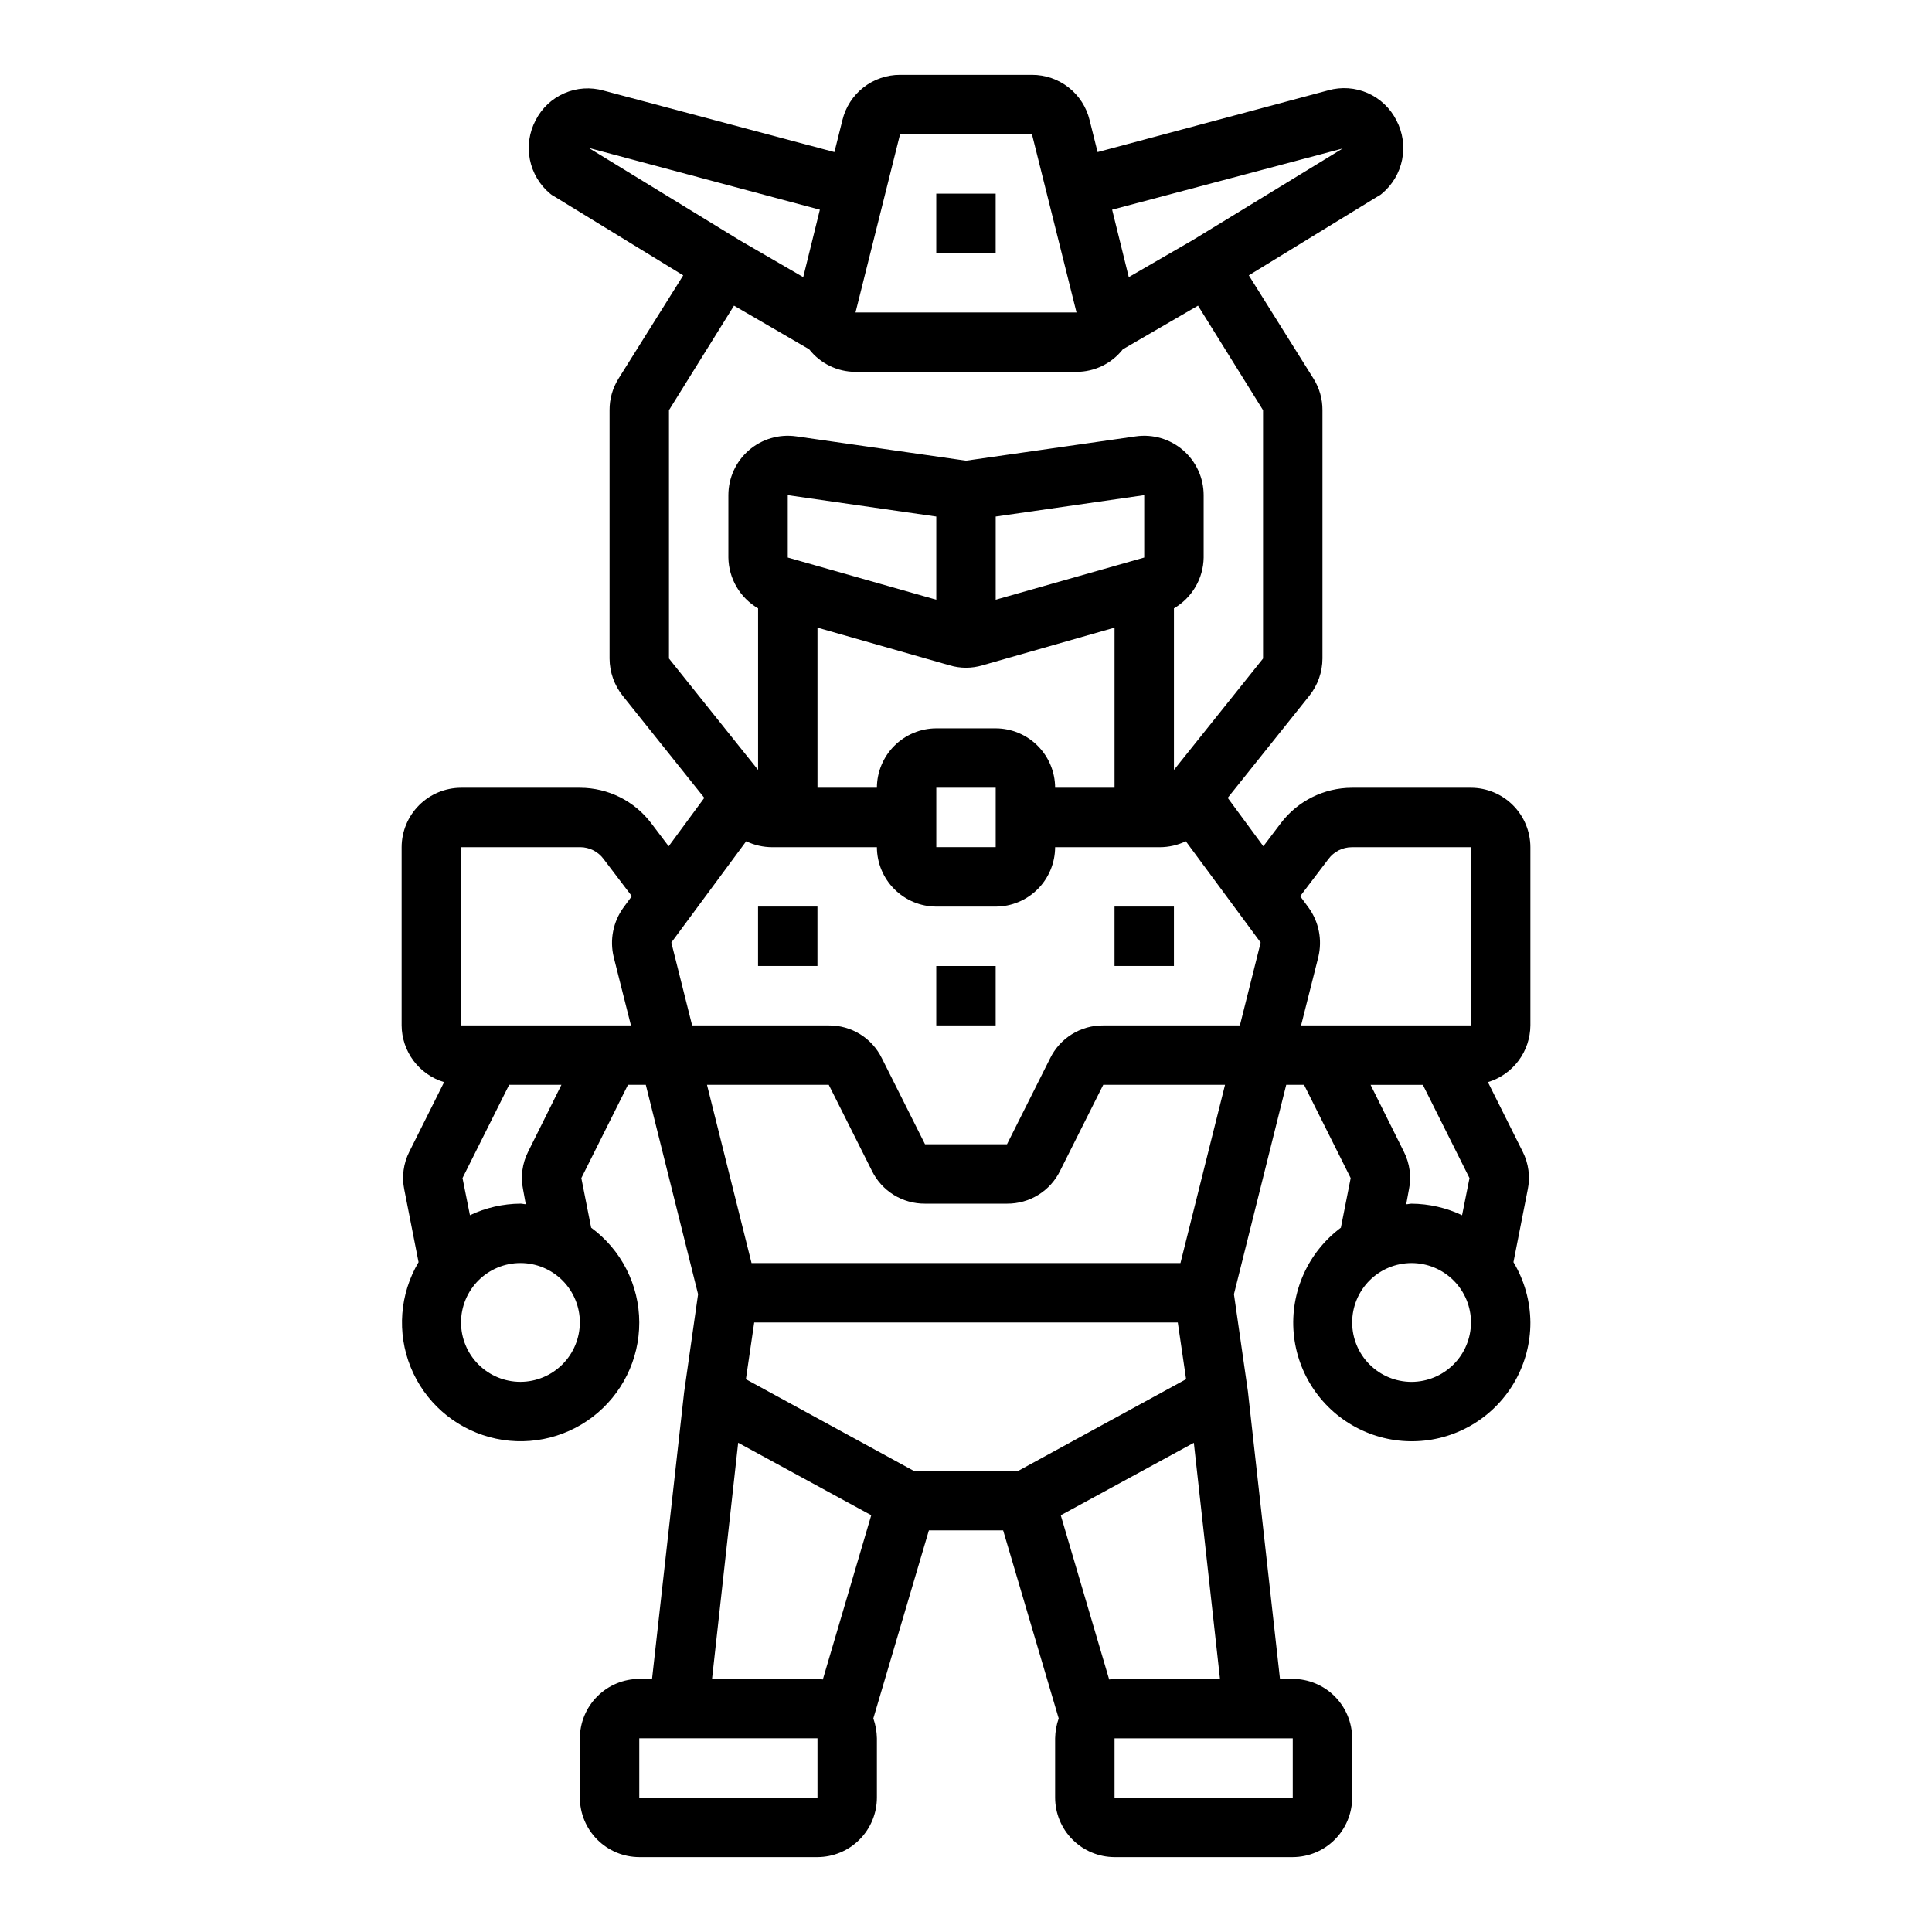 <?xml version="1.0" encoding="UTF-8"?>
<!-- Uploaded to: ICON Repo, www.iconrepo.com, Generator: ICON Repo Mixer Tools -->
<svg fill="#000000" width="800px" height="800px" version="1.1" viewBox="144 144 512 512" xmlns="http://www.w3.org/2000/svg">
 <g>
  <path d="m549.57 415.74v-47.23c-0.012-4.172-1.676-8.172-4.625-11.121-2.949-2.949-6.945-4.613-11.117-4.625h-31.566c-7.391 0.02-14.348 3.484-18.816 9.367l-4.644 6.141-9.445-12.832 21.648-27.078c2.223-2.801 3.445-6.266 3.461-9.84v-65.809c0.02-2.949-0.797-5.844-2.359-8.348l-17.16-27.395 34.32-21.02v0.004c0.344-0.164 0.664-0.375 0.945-0.633 2.773-2.305 4.672-5.496 5.371-9.035 0.703-3.543 0.168-7.215-1.516-10.406-1.617-3.211-4.301-5.758-7.586-7.207-3.289-1.449-6.981-1.715-10.438-0.746l-61.168 16.375-2.125-8.5c-0.832-3.422-2.789-6.461-5.562-8.633-2.769-2.172-6.191-3.344-9.711-3.336h-34.949c-3.519-0.008-6.941 1.164-9.711 3.336-2.773 2.172-4.731 5.211-5.562 8.633l-2.125 8.5-61.164-16.293c-3.453-0.984-7.141-0.738-10.43 0.699-3.289 1.434-5.973 3.969-7.598 7.172-1.684 3.191-2.219 6.863-1.516 10.406 0.703 3.539 2.598 6.731 5.371 9.035 0.285 0.258 0.602 0.469 0.945 0.633l34.32 21.02-17.16 27.391c-1.562 2.504-2.379 5.398-2.359 8.348v65.809c0.016 3.574 1.238 7.039 3.461 9.84l21.648 27.078-9.445 12.832-4.644-6.141c-4.469-5.883-11.426-9.348-18.812-9.367h-31.566c-4.172 0.012-8.172 1.676-11.121 4.625-2.949 2.949-4.613 6.949-4.625 11.121v47.23c0.023 3.379 1.129 6.664 3.156 9.371 2.027 2.703 4.863 4.691 8.102 5.664l-9.211 18.422c-1.574 3.109-2.047 6.664-1.34 10.074l3.777 19.207 0.004 0.004c-5.004 8.438-5.777 18.727-2.098 27.82 3.68 9.094 11.395 15.949 20.859 18.535 9.461 2.586 19.59 0.605 27.383-5.352 7.793-5.961 12.359-15.215 12.344-25.027-0.02-9.918-4.754-19.242-12.754-25.109l-2.598-13.145 12.359-24.719h4.723l13.855 55.496-3.699 25.977-8.5 75.965h-3.387c-4.172 0.016-8.168 1.676-11.117 4.625-2.953 2.953-4.613 6.949-4.625 11.121v15.742c0.012 4.172 1.672 8.172 4.625 11.121 2.949 2.949 6.945 4.613 11.117 4.625h47.23c4.172-0.012 8.172-1.676 11.121-4.625 2.949-2.949 4.613-6.949 4.625-11.121v-15.742c-0.031-1.797-0.352-3.578-0.945-5.273l14.723-49.832h19.68l14.719 49.828v0.004c-0.594 1.695-0.91 3.477-0.945 5.273v15.742c0.016 4.172 1.676 8.172 4.625 11.121 2.953 2.949 6.949 4.613 11.121 4.625h47.23c4.172-0.012 8.172-1.676 11.121-4.625 2.949-2.949 4.613-6.949 4.625-11.121v-15.742c-0.012-4.172-1.676-8.168-4.625-11.121-2.949-2.949-6.949-4.609-11.121-4.625h-3.387l-8.5-76.203-3.699-25.742 13.855-55.492h4.723l12.359 24.719-2.598 13.145c-8.738 6.523-13.469 17.109-12.504 27.969 0.969 10.859 7.496 20.445 17.25 25.32 9.75 4.875 21.336 4.348 30.602-1.395 9.27-5.742 14.898-15.879 14.875-26.785-0.047-5.629-1.598-11.145-4.488-15.977l3.777-19.207 0.004-0.004c0.707-3.41 0.238-6.965-1.34-10.074l-9.211-18.422c3.238-0.973 6.078-2.961 8.102-5.664 2.027-2.707 3.133-5.992 3.156-9.371zm-267.65 94.465c-4.176 0-8.18-1.66-11.133-4.613-2.953-2.949-4.609-6.957-4.609-11.133 0-4.172 1.656-8.18 4.609-11.133 2.953-2.949 6.957-4.609 11.133-4.609s8.18 1.66 11.133 4.609c2.953 2.953 4.613 6.961 4.613 11.133-0.016 4.172-1.676 8.172-4.625 11.121-2.953 2.949-6.949 4.613-11.121 4.625zm0.707-50.934 0.707 3.856c-0.473 0-0.945-0.156-1.418-0.156l0.004 0.004c-4.633 0.035-9.199 1.082-13.383 3.066l-1.969-9.84 12.359-24.715h13.855l-8.816 17.711c-1.574 3.109-2.047 6.664-1.34 10.074zm24.008-61.637 4.566 18.105h-45.023v-47.23h31.566c2.453 0 4.766 1.168 6.219 3.148l7.477 9.84-2.203 2.992c-2.754 3.785-3.707 8.594-2.598 13.145zm193.18-214.28-39.676 24.246-17.004 9.84-4.41-17.871zm-117.29-3.777h34.953l11.809 47.23h-58.57zm-82.5 3.621 61.246 16.375-4.41 17.871-16.844-9.766zm21.254 135.32v-65.809l17.238-27.711 19.918 11.57c2.961 3.773 7.488 5.977 12.281 5.984h58.566c4.797-0.008 9.32-2.211 12.281-5.984l19.918-11.57 17.238 27.711v65.809l-23.617 29.52v-42.824c4.805-2.797 7.793-7.902 7.875-13.461v-16.531c-0.004-4.559-1.98-8.895-5.422-11.883-3.445-2.992-8.012-4.34-12.527-3.703l-45.027 6.453-45.027-6.453h-0.004c-4.512-0.637-9.082 0.711-12.527 3.703-3.441 2.988-5.418 7.324-5.418 11.883v16.531c0.082 5.559 3.066 10.664 7.871 13.461v42.824zm70.848 18.5c-4.172 0.012-8.168 1.676-11.117 4.625-2.949 2.949-4.613 6.945-4.625 11.117h-15.746v-42.43l35.031 9.996c2.828 0.84 5.836 0.84 8.66 0l35.031-9.996v42.43h-15.746c-0.012-4.172-1.676-8.168-4.625-11.117-2.949-2.949-6.945-4.613-11.117-4.625zm15.742 15.742v15.742l-15.742 0.004v-15.746zm-55.105-61.008v-16.531l39.359 5.668v22.043zm55.105 11.18v-22.043l39.359-5.668v16.531zm-47.23 317.48h-47.23v-15.742h47.23zm1.418-31.332v0.004c-0.465-0.094-0.941-0.145-1.418-0.16h-27.945l6.926-62.582 35.266 19.207zm-30.699-157.59h32.273l11.414 22.75c1.281 2.637 3.289 4.859 5.781 6.406 2.496 1.547 5.375 2.356 8.312 2.332h21.727c2.934 0.023 5.816-0.785 8.309-2.332 2.496-1.547 4.5-3.769 5.781-6.406l11.414-22.75h32.273l-11.809 47.23h-113.67zm82.418 102.34h-27.551l-44.555-24.324 2.203-15.039h112.25l2.203 15.035zm24.168 55.262-12.832-43.531 35.266-19.207 6.93 62.578h-27.945c-0.477 0.016-0.949 0.066-1.418 0.16zm48.648 15.586v15.742h-47.23v-15.742zm-14.012-188.93h-36.211c-2.934-0.023-5.816 0.781-8.309 2.328-2.496 1.547-4.5 3.769-5.781 6.41l-11.414 22.75h-21.727l-11.414-22.75h-0.004c-1.281-2.641-3.285-4.863-5.777-6.41-2.496-1.547-5.379-2.352-8.312-2.328h-36.211l-5.512-21.965 19.84-26.84c2.16 1.039 4.527 1.574 6.926 1.574h27.711c0.012 4.172 1.676 8.168 4.625 11.117 2.949 2.949 6.945 4.613 11.117 4.625h15.746c4.172-0.012 8.168-1.676 11.117-4.625 2.949-2.949 4.613-6.945 4.625-11.117h27.711c2.398 0 4.766-0.535 6.926-1.574l19.836 26.844zm45.5 94.465c-4.176 0-8.18-1.66-11.133-4.613-2.953-2.949-4.609-6.957-4.609-11.133 0-4.172 1.656-8.18 4.609-11.133 2.953-2.949 6.957-4.609 11.133-4.609s8.18 1.66 11.133 4.609c2.953 2.953 4.613 6.961 4.613 11.133-0.016 4.172-1.676 8.172-4.625 11.121-2.953 2.949-6.949 4.613-11.121 4.625zm-2.047-61.008-8.816-17.711h13.855l12.359 24.719-1.969 9.84v-0.004c-4.184-1.984-8.75-3.031-13.383-3.066-0.473 0-0.945 0.156-1.418 0.156l0.707-3.856 0.004-0.004c0.707-3.41 0.238-6.965-1.34-10.074zm17.793-33.457h-45.027l4.566-18.105h-0.004c1.109-4.551 0.16-9.359-2.598-13.145l-2.203-2.992 7.477-9.84h0.004c1.453-1.98 3.762-3.148 6.219-3.148h31.566z"/>
  <path d="m392.12 400h15.742v15.742h-15.742z"/>
  <path d="m439.36 384.25h15.742v15.742h-15.742z"/>
  <path d="m344.89 384.25h15.742v15.742h-15.742z"/>
  <path d="m392.12 195.32h15.742v15.742h-15.742z"/>
 </g>
</svg>